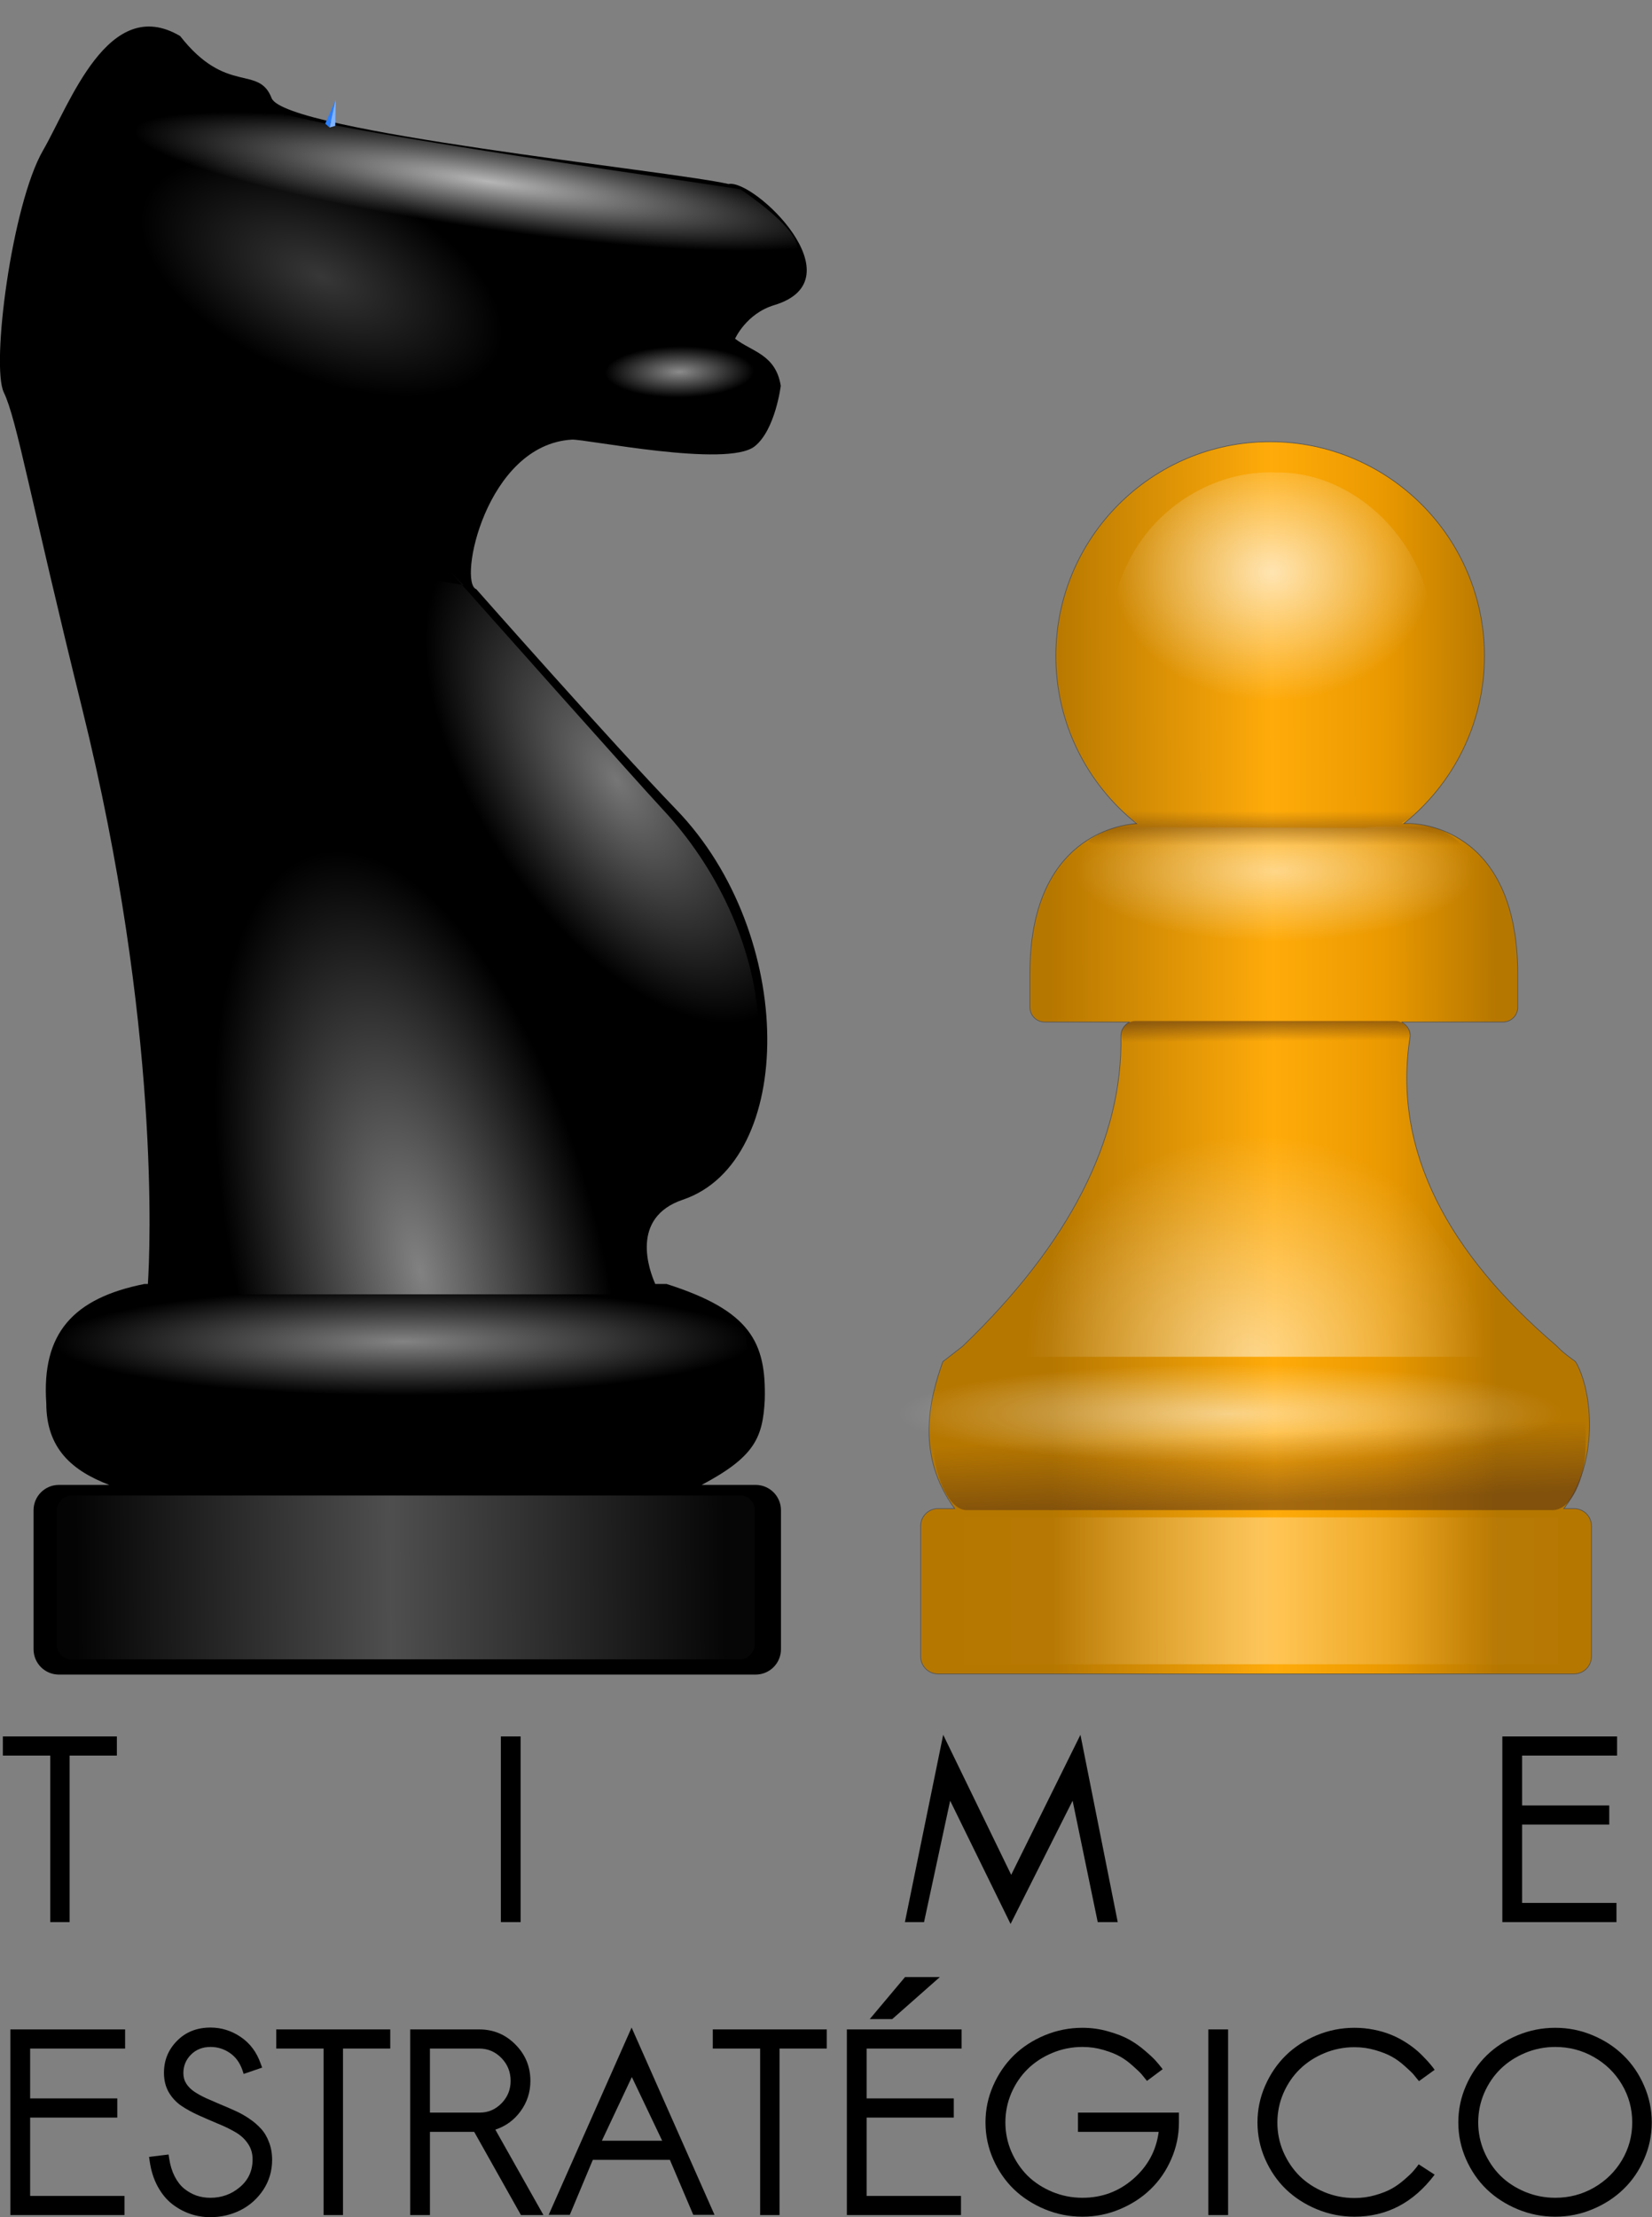 <?xml version="1.0" encoding="UTF-8" standalone="no"?>
<!-- Created with Inkscape (http://www.inkscape.org/) -->
<svg
    xmlns:inkscape="http://www.inkscape.org/namespaces/inkscape"
    xmlns:rdf="http://www.w3.org/1999/02/22-rdf-syntax-ns#"
    xmlns="http://www.w3.org/2000/svg"
    xmlns:sodipodi="http://sodipodi.sourceforge.net/DTD/sodipodi-0.dtd"
    xmlns:cc="http://creativecommons.org/ns#"
    xmlns:xlink="http://www.w3.org/1999/xlink"
    xmlns:dc="http://purl.org/dc/elements/1.1/"
    xmlns:svg="http://www.w3.org/2000/svg"
    xmlns:ns1="http://sozi.baierouge.fr"
    id="svg2"
    sodipodi:docname="TE.svg"
    viewBox="0 0 372.65 500"
    sodipodi:version="0.32"
    version="1.0"
    inkscape:output_extension="org.inkscape.output.svg.inkscape"
    inkscape:version="0.47 r22583"
  >
  <rect x="0" y="0" width="372.65" height="500" fill="#808080" stroke="none"/>
  <sodipodi:namedview
      id="base"
      inkscape:showpageshadow="false"
      inkscape:zoom="0.99190283"
      height="744.094px"
      borderopacity="1.0"
      inkscape:current-layer="svg2"
      inkscape:cx="186.32533"
      inkscape:cy="247"
      inkscape:window-maximized="1"
      showgrid="false"
      width="1052.362px"
      bordercolor="#666666"
      inkscape:window-x="0"
      guidetolerance="10.0"
      objecttolerance="10.0"
      inkscape:window-y="0"
      inkscape:window-width="1366"
      inkscape:pageopacity="0.0"
      inkscape:pageshadow="2"
      pagecolor="#ffffff"
      gridtolerance="10.0"
      inkscape:window-height="711"
      showborder="true"
  />
  <defs
      id="defs4"
    >
    <linearGradient
        id="linearGradient12051-4"
        y2="-536.11"
        gradientUnits="userSpaceOnUse"
        x2="-2067.7"
        gradientTransform="translate(0 .899)"
        y1="-535.63"
        x1="-2199.9"
      >
      <stop
          id="stop5842-0"
          style="stop-color:#b67700"
          offset="0"
      />
      <stop
          id="stop5846-6"
          style="stop-color:#ffab0a"
          offset=".5"
      />
      <stop
          id="stop3521-0"
          style="stop-color:#ea9900"
          offset=".75"
      />
      <stop
          id="stop5844-4"
          style="stop-color:#b67700"
          offset="1"
      />
    </linearGradient
    >
    <linearGradient
        id="linearGradient12048-8"
        y2="-264.4"
        gradientUnits="userSpaceOnUse"
        x2="247.52"
        gradientTransform="matrix(1.026 0 0 .834 1975.1 -137.6)"
        y1="-264.4"
        x1="41.734"
      >
      <stop
          id="stop3183-4"
          style="stop-color:#ffffff;stop-opacity:0"
          offset="0"
      />
      <stop
          id="stop3189-1"
          style="stop-color:#ffffff;stop-opacity:.069"
          offset=".267"
      />
      <stop
          id="stop3185-1"
          style="stop-color:#ffffff;stop-opacity:.866"
          offset=".57"
      />
      <stop
          id="stop3191-0"
          style="stop-color:#ffffff;stop-opacity:.045"
          offset=".856"
      />
      <stop
          id="stop3187-5"
          style="stop-color:#ffffff;stop-opacity:0"
          offset="1"
      />
    </linearGradient
    >
    <radialGradient
        id="radialGradient12045-6"
        xlink:href="#linearGradient4228-1"
        gradientUnits="userSpaceOnUse"
        cy="886.25"
        cx="152.9"
        gradientTransform="matrix(-1.376 -0 -0 1.329 -1928.5 -1605.6)"
        r="66.244"
    />
    <linearGradient
        id="linearGradient4228-1"
      >
      <stop
          id="stop4230-1"
          style="stop-color:#ffffff"
          offset="0"
      />
      <stop
          id="stop3161-9"
          style="stop-color:#ffffff;stop-opacity:0"
          offset=".747"
      />
      <stop
          id="stop4232-2"
          style="stop-color:#ffffff;stop-opacity:0"
          offset="1"
      />
    </linearGradient
    >
    <radialGradient
        id="radialGradient12042-4"
        xlink:href="#linearGradient4228-1"
        gradientUnits="userSpaceOnUse"
        cy="-496"
        cx="-582.55"
        gradientTransform="matrix(-1.222 -4.1309e-7 -1.447e-7 .431 -2844.8 -357.99)"
        r="65.009"
    />
    <radialGradient
        id="radialGradient12039-7"
        xlink:href="#linearGradient4228-1"
        gradientUnits="userSpaceOnUse"
        cy="-2310.2"
        cx="154.65"
        gradientTransform="matrix(-.955 1.0903e-7 0 .771 -1986.3 1120.8)"
        r="66.244"
    />
    <radialGradient
        id="radialGradient12036-0"
        xlink:href="#linearGradient4228-1"
        gradientUnits="userSpaceOnUse"
        cy="25.652"
        cx="154.26"
        gradientTransform="matrix(1.998 -0 3.5245e-7 .296 1838.5 -418.38)"
        r="66.244"
    />
    <linearGradient
        id="linearGradient12033-4"
        y2="-711.89"
        gradientUnits="userSpaceOnUse"
        x2="-443.98"
        gradientTransform="matrix(1 0 0 .538 -1699.4 -196.42)"
        y1="-730.86"
        x1="-443.98"
      >
      <stop
          id="stop5682-8"
          style="stop-color:#502d16;stop-opacity:0"
          offset="0"
      />
      <stop
          id="stop5686-3"
          style="stop-color:#502d16;stop-opacity:.498"
          offset=".5"
      />
      <stop
          id="stop5684-4"
          style="stop-color:#502d16;stop-opacity:0"
          offset="1"
      />
    </linearGradient
    >
    <linearGradient
        id="linearGradient12030-7"
        y2="-791.41"
        xlink:href="#linearGradient3525-1"
        gradientUnits="userSpaceOnUse"
        x2="-738.58"
        gradientTransform="matrix(.905 0 0 .903 -1474.9 309.88)"
        y1="-768.34"
        x1="-737.65"
    />
    <linearGradient
        id="linearGradient3525-1"
      >
      <stop
          id="stop3527-6"
          style="stop-color:#502d16"
          offset="0"
      />
      <stop
          id="stop3529-7"
          style="stop-color:#502d16;stop-opacity:0"
          offset="1"
      />
    </linearGradient
    >
    <linearGradient
        id="linearGradient3344"
        y2="-916.99"
        xlink:href="#linearGradient3525-1"
        gradientUnits="userSpaceOnUse"
        y1="-927.18"
        gradientTransform="matrix(.958 0 0 .551 -1436.9 -15.977)"
        x2="-735.89"
        x1="-736.05"
        inkscape:collect="always"
    />
    <radialGradient
        id="radialGradient12087-8"
        xlink:href="#linearGradient4228-1"
        gradientUnits="userSpaceOnUse"
        cy="-195.18"
        cx="380.8"
        gradientTransform="matrix(2.096 .004 -0.001 .322 -73.79 -370.95)"
        r="66.244"
    />
    <linearGradient
        id="linearGradient12084-9"
        y2="-145.02"
        gradientUnits="userSpaceOnUse"
        x2="333.22"
        gradientTransform="matrix(.829 0 0 .836 592.3 -237.88)"
        y1="-148.75"
        x1="-60.187"
      >
      <stop
          id="stop3183-0"
          style="stop-color:#ffffff;stop-opacity:0"
          offset="0"
      />
      <stop
          id="stop3189-8"
          style="stop-color:#ffffff;stop-opacity:.069"
          offset=".267"
      />
      <stop
          id="stop3185-3"
          style="stop-color:#ffffff;stop-opacity:.866"
          offset=".57"
      />
      <stop
          id="stop3191-7"
          style="stop-color:#ffffff;stop-opacity:.045"
          offset=".856"
      />
      <stop
          id="stop3187-6"
          style="stop-color:#ffffff;stop-opacity:0"
          offset="1"
      />
    </linearGradient
    >
    <radialGradient
        id="radialGradient12081-4"
        xlink:href="#linearGradient4228-1"
        gradientUnits="userSpaceOnUse"
        cy="-764.84"
        cx="-334.3"
        gradientTransform="matrix(1.49 -.215 .029 .197 1219.6 -697.67)"
        r="94.433"
    />
    <radialGradient
        id="radialGradient12078-0"
        xlink:href="#linearGradient10876-7"
        gradientUnits="userSpaceOnUse"
        cy="-702.5"
        cx="-395.67"
        gradientTransform="matrix(.879 .005 .009 .302 996.72 -505.86)"
        r="25.15"
    />
    <linearGradient
        id="linearGradient10876-7"
      >
      <stop
          id="stop10878-9"
          style="stop-color:#ffffff"
          offset="0"
      />
      <stop
          id="stop10880-4"
          style="stop-color:#ffffff;stop-opacity:0"
          offset="1"
      />
    </linearGradient
    >
    <radialGradient
        id="radialGradient12075-6"
        xlink:href="#linearGradient4228-1"
        gradientUnits="userSpaceOnUse"
        cy="-467.07"
        cx="-310.31"
        gradientTransform="matrix(.518 -1.923 .797 .303 1252.5 -908.28)"
        r="85.877"
    />
    <radialGradient
        id="radialGradient12072-1"
        xlink:href="#linearGradient10876-7"
        gradientUnits="userSpaceOnUse"
        cy="-695.49"
        cx="-388.36"
        gradientTransform="matrix(2.128 -.766 .192 1.183 1708.8 -222.96)"
        r="25.15"
    />
    <radialGradient
        id="radialGradient3415"
        gradientUnits="userSpaceOnUse"
        xlink:href="#linearGradient10876-7"
        cx="-388.36"
        cy="-695.49"
        r="25.15"
        gradientTransform="matrix(2.062 -2.466 .927 1.464 2106.8 -538.41)"
        inkscape:collect="always"
    />
  </defs
  >
  <g
      id="text3279"
      style="fill:#000000"
      transform="matrix(2.393 0 0 2.393 -583.83 337.51)"
    >
    <path
        id="path3339"
        d="m254.99 22.593v1.805h-4.453v15.691h-1.828v-15.691h-4.465v-1.805h10.746"
    />
    <path
        id="path3341"
        d="m293.05 40.089h-1.863v-17.496h1.863v17.496"
    />
    <path
        id="path3343"
        d="m331.08 40.089h-1.805l3.609-17.648 6.41 13.195 6.527-13.195 3.516 17.648h-1.887l-2.367-11.438-5.848 11.613-5.695-11.613-2.461 11.438"
    />
    <path
        id="path3345"
        d="m395.67 29.097v1.805h-8.215v7.383h8.895v1.805h-10.758v-17.496h10.816v1.805h-8.953v4.699h8.215"
    />
  </g
  >
  <g
      id="text3279-2"
      style="fill:#000000"
      transform="matrix(2.393 0 0 2.393 -583.83 337.51)"
    >
    <path
        id="path3316"
        d="m255.03 56.706v1.805h-8.215v7.383h8.895v1.805h-10.758v-17.496h10.816v1.805h-8.953v4.699h8.215"
    />
    <path
        id="path3318"
        d="m268.69 53.8-1.746 0.598-0.129-0.387c-0.25-0.703-0.648-1.238-1.195-1.605-0.547-0.367-1.145-0.551-1.793-0.551-0.758 0-1.375 0.242-1.852 0.727-0.477 0.477-0.715 1.059-0.715 1.746 0 0.367 0.094 0.699 0.281 0.996 0.195 0.297 0.453 0.551 0.773 0.762 0.32 0.211 0.691 0.414 1.113 0.609 0.422 0.188 0.863 0.379 1.324 0.574 0.461 0.188 0.922 0.387 1.383 0.598 0.461 0.203 0.902 0.449 1.324 0.738 0.422 0.281 0.793 0.598 1.113 0.949 0.32 0.344 0.574 0.77 0.762 1.277 0.195 0.5 0.293 1.055 0.293 1.664-0 1.039-0.277 1.98-0.832 2.824-0.555 0.836-1.273 1.477-2.156 1.922-0.883 0.438-1.828 0.656-2.836 0.656-0.664 0-1.301-0.105-1.91-0.316-0.609-0.211-1.18-0.523-1.711-0.938-0.523-0.414-0.973-0.965-1.348-1.652-0.375-0.695-0.625-1.488-0.75-2.379l-0.059-0.398 1.84-0.223 0.059 0.375c0.094 0.633 0.266 1.195 0.516 1.688 0.25 0.484 0.551 0.871 0.902 1.16 0.352 0.281 0.734 0.496 1.148 0.645 0.414 0.141 0.852 0.211 1.312 0.211 1.07 0 2-0.336 2.789-1.008 0.797-0.672 1.195-1.543 1.195-2.613-0-0.578-0.156-1.086-0.469-1.523-0.305-0.437-0.703-0.793-1.195-1.066-0.484-0.281-1.027-0.543-1.629-0.785-0.594-0.25-1.188-0.508-1.781-0.773-0.594-0.266-1.137-0.562-1.629-0.891-0.484-0.328-0.883-0.754-1.195-1.277-0.305-0.531-0.457-1.145-0.457-1.84 0-1.18 0.41-2.184 1.23-3.012 0.82-0.836 1.875-1.254 3.164-1.254 1.023 0 1.973 0.297 2.848 0.891 0.875 0.594 1.5 1.43 1.875 2.508l0.141 0.375"
    />
    <path
        id="path3320"
        d="m280.76 50.202v1.805h-4.453v15.691h-1.828v-15.691h-4.465v-1.805h10.746"
    />
    <path
        id="path3322"
        d="m282.64 67.698v-17.496h6.504c1.344 0 2.484 0.477 3.422 1.43 0.937 0.945 1.406 2.086 1.406 3.422-0 1.062-0.309 2.016-0.926 2.859-0.609 0.836-1.402 1.414-2.379 1.734l4.535 8.051h-2.121l-4.406-7.84h-4.172v7.84h-1.863m1.863-9.656h4.699c0.789 0 1.469-0.289 2.039-0.867 0.578-0.586 0.867-1.293 0.867-2.121-0-0.844-0.289-1.562-0.867-2.156-0.578-0.594-1.277-0.891-2.098-0.891h-4.641v6.035"
    />
    <path
        id="path3324"
        d="m300.71 60.69h5.684l-2.859-6-2.824 6m-0.855 1.805-2.168 5.18h-1.992l7.816-17.648 7.816 17.648h-2.004l-2.203-5.18h-7.266"
    />
    <path
        id="path3326"
        d="m321.91 50.202v1.805h-4.453v15.691h-1.828v-15.691h-4.465v-1.805h10.746"
    />
    <path
        id="path3328"
        d="m332.57 45.268-4.488 3.961h-2.121l3.328-3.961h3.281m1.312 11.438v1.805h-8.215v7.383h8.895v1.805h-10.758v-17.496h10.816v1.805h-8.953v4.699h8.215"
    />
    <path
        id="path3330"
        d="m353.57 53.952-1.477 1.102c-0.211-0.266-0.383-0.477-0.516-0.633-0.133-0.156-0.406-0.418-0.82-0.785-0.406-0.367-0.809-0.66-1.207-0.879-0.398-0.227-0.918-0.434-1.559-0.621-0.633-0.187-1.293-0.281-1.98-0.281-0.992 0-1.938 0.188-2.836 0.562-0.898 0.375-1.672 0.879-2.32 1.512-0.648 0.633-1.164 1.391-1.547 2.273-0.375 0.875-0.562 1.797-0.562 2.766 0 0.961 0.188 1.879 0.562 2.754 0.383 0.875 0.895 1.633 1.535 2.273 0.648 0.633 1.422 1.137 2.32 1.512 0.906 0.375 1.855 0.562 2.848 0.562 1.836 0 3.434-0.594 4.793-1.781 1.367-1.195 2.164-2.672 2.391-4.43h-7.606v-1.816h9.516v0.926c-0 1.211-0.242 2.367-0.727 3.469-0.477 1.094-1.125 2.035-1.945 2.824-0.813 0.789-1.781 1.418-2.906 1.887-1.117 0.469-2.289 0.703-3.516 0.703-1.234 0-2.418-0.234-3.551-0.703-1.125-0.469-2.098-1.098-2.918-1.887-0.812-0.789-1.461-1.73-1.945-2.824-0.484-1.102-0.727-2.258-0.727-3.469 0-1.211 0.242-2.367 0.727-3.469 0.484-1.101 1.133-2.051 1.945-2.848 0.82-0.797 1.793-1.43 2.918-1.898 1.133-0.469 2.316-0.703 3.551-0.703 0.852 0 1.676 0.117 2.473 0.352 0.797 0.227 1.449 0.484 1.957 0.773 0.516 0.289 1.012 0.641 1.488 1.055 0.484 0.414 0.82 0.73 1.008 0.949 0.195 0.219 0.383 0.445 0.562 0.68 0.031 0.047 0.055 0.078 0.07 0.094"
    />
    <path
        id="path3332"
        d="m359.74 67.698h-1.863v-17.496h1.863v17.496"
    />
    <path
        id="path3334"
        d="m377.71 62.917 1.5 0.973c-1.992 2.641-4.512 3.961-7.559 3.961-1.234 0-2.418-0.234-3.551-0.703-1.125-0.469-2.098-1.098-2.918-1.887-0.812-0.789-1.461-1.73-1.945-2.824-0.484-1.102-0.727-2.258-0.727-3.469 0-1.211 0.242-2.367 0.727-3.469 0.484-1.101 1.133-2.051 1.945-2.848 0.82-0.797 1.793-1.43 2.918-1.898 1.133-0.469 2.316-0.703 3.551-0.703 0.625 0 1.23 0.059 1.816 0.176 0.586 0.117 1.102 0.266 1.547 0.445 0.445 0.172 0.879 0.387 1.301 0.645 0.422 0.258 0.773 0.504 1.055 0.738 0.281 0.227 0.559 0.484 0.832 0.773 0.273 0.281 0.477 0.504 0.609 0.668 0.133 0.156 0.266 0.328 0.398 0.516l-1.477 1.066c-0.211-0.266-0.383-0.477-0.516-0.633-0.133-0.156-0.406-0.418-0.82-0.785-0.406-0.367-0.809-0.66-1.207-0.879-0.398-0.227-0.918-0.434-1.559-0.621-0.633-0.187-1.293-0.281-1.98-0.281-0.992 0-1.938 0.188-2.836 0.562-0.898 0.375-1.672 0.879-2.32 1.512-0.648 0.633-1.164 1.391-1.547 2.273-0.375 0.875-0.562 1.797-0.562 2.766 0 0.961 0.188 1.879 0.562 2.754 0.383 0.875 0.895 1.633 1.535 2.273 0.648 0.633 1.422 1.137 2.32 1.512 0.906 0.375 1.855 0.562 2.848 0.562 0.68 0 1.332-0.09 1.957-0.27 0.633-0.18 1.156-0.387 1.57-0.621 0.414-0.234 0.812-0.52 1.195-0.855 0.391-0.336 0.668-0.602 0.832-0.797 0.172-0.195 0.34-0.406 0.504-0.633"
    />
    <path
        id="path3336"
        d="m398.95 55.499c0.484 1.102 0.727 2.258 0.727 3.469-0 1.211-0.242 2.367-0.727 3.469-0.477 1.094-1.125 2.035-1.945 2.824-0.813 0.789-1.781 1.418-2.906 1.887-1.117 0.469-2.289 0.703-3.516 0.703-1.234 0-2.418-0.234-3.551-0.703-1.125-0.469-2.098-1.098-2.918-1.887-0.812-0.789-1.461-1.73-1.945-2.824-0.484-1.102-0.727-2.258-0.727-3.469 0-1.211 0.242-2.367 0.727-3.469 0.484-1.101 1.133-2.051 1.945-2.848 0.82-0.797 1.793-1.43 2.918-1.898 1.133-0.469 2.316-0.703 3.551-0.703 1.227 0 2.398 0.234 3.516 0.703 1.125 0.469 2.094 1.102 2.906 1.898 0.82 0.797 1.469 1.746 1.945 2.848m-15.633 3.469c0 0.961 0.188 1.879 0.562 2.754 0.383 0.875 0.895 1.633 1.535 2.273 0.648 0.633 1.422 1.137 2.32 1.512 0.906 0.375 1.855 0.562 2.848 0.562 1.312 0 2.523-0.316 3.633-0.949 1.117-0.641 2-1.504 2.648-2.59 0.648-1.094 0.973-2.281 0.973-3.562-0-1.289-0.324-2.481-0.973-3.574-0.648-1.094-1.531-1.957-2.648-2.59-1.109-0.633-2.32-0.949-3.633-0.949-0.992 0-1.938 0.188-2.836 0.562-0.898 0.375-1.672 0.879-2.32 1.512-0.648 0.633-1.164 1.391-1.547 2.273-0.375 0.875-0.562 1.797-0.562 2.766"
    />
  </g
  >
  <g
      id="g12057"
      transform="matrix(.76 0 0 .76 1908.8 630.99)"
    >
    <path
        id="path5642"
        style="color:#000000;stroke:#525252;stroke-width:.199;fill:url(#linearGradient12051-4)"
        d="m-2134.6-699.19c35.119 0 63.625 28.475 63.625 63.594 0 20.096-9.341 38.026-23.906 49.688h1.406c1.43 0 32.208 0.106 32.375 44.406v10.125c0 2.431-1.944 4.375-4.375 4.375h-30.125c1.548 0.823 2.594 2.326 2.594 4.094-5.497 34.111 11.495 64.684 43.358 91.929 1.445 1.451 1.698 1.82 5.705 4.758 5.294 9.02 6.844 30.317-3.469 43.594h3c2.873 0 5.188 2.315 5.188 5.188v38.688c0 2.873-2.315 5.188-5.188 5.188h-188.72c-2.873 0-5.188-2.315-5.188-5.188v-38.688c0-2.873 2.315-5.188 5.188-5.188h4.906c-11.274-15.493-7.844-31.539-3.5-43.594l5.852-4.544c31.787-30.498 47.612-61.645 46.992-92.143 0-1.768 1.045-3.271 2.594-4.094h-25.219c-2.431 0-4.375-1.944-4.375-4.375v-10.125c0-40.465 26.798-44.072 31.656-44.375-14.596-11.661-23.969-29.598-23.969-49.719 0-35.119 28.475-63.594 63.594-63.594z"
    />
    <rect
        id="rect5644"
        style="opacity:.376;color:#000000;fill:url(#linearGradient12048-8)"
        ry="0"
        transform="scale(-1,1)"
        width="180.08"
        y="-380.01"
        x="2049.1"
        height="43.577"
    />
    <path
        id="path5646"
        style="opacity:.515;color:#000000;fill:url(#radialGradient12045-6)"
        d="m-2098.3-515.68-74.444-5.651c3.139 40.593-56.713 90.202-57.22 93.667h177.65c-49.148-45.374-55.498-82.539-45.989-88.016z"
    />
    <path
        id="path5648"
        style="opacity:.515;color:#000000;fill:url(#radialGradient12042-4)"
        d="m-2106.7-584.6-67.783-0.187c-2.671 0-23.424 5.581-23.424 19.842s7.899 23.214 22.16 23.214l83.049 0.211c14.261 0 27.047-9.951 24.478-23.424-3.37-17.677-23.797-21.341-38.48-19.655z"
    />
    <path
        id="path5650"
        style="opacity:.685;color:#000000;fill:url(#radialGradient12039-7)"
        d="m-2132.9-690.06c28.82-0.398 52.662 30.528 44.906 58.312-5.546 26.082-36.404 43.35-61.5 33.781-25.544-8.145-39.853-40.702-27.5-64.781 7.64-16.628 25.68-28.099 44.094-27.312z"
    />
    <rect
        id="rect5652"
        style="opacity:.515;color:#000000;fill:url(#radialGradient12036-0)"
        ry="27.061"
        transform="scale(-1,1)"
        width="209.65"
        y="-437.84"
        x="2041.9"
        height="54.121"
    />
    <path
        id="path10859"
        style="opacity:.678;color:#000000;fill:url(#linearGradient12033-4)"
        d="m-2158.8-593.76c-8.908 0-16.781 0.068-21.875 1.794 1.889 1.724 4.09 4.373 6.562 5.855-3.076 0.932-8.442 0.771-14.564 5.535 4.717 2.31 19.288 3.222 29.877 3.222h47.844c8.775 0 29.206 0.857 34.307-0.825-6.526-8.636-16.241-7.266-18.941-7.847 3.515-1.819 4.473-3.643 6.94-5.928-4.92-2.092-12.329-1.806-22.306-1.806h-47.844z"
    />
    <rect
        id="rect11913"
        style="opacity:.515;color:#000000;fill:url(#linearGradient12030-7)"
        rx="9.825"
        ry="19.561"
        height="44.43"
        width="193.55"
        y="-426.6"
        x="-2234.5"
    />
    <rect
        id="rect12053"
        style="opacity:.515;color:#000000;fill:url(#linearGradient3344)"
        rx="4.3"
        ry="8.319"
        height="8.319"
        width="85.735"
        y="-527.31"
        x="-2178.8"
    />
  </g
  >
  <g
      id="g12090"
      transform="matrix(-.76 0 0 .76 641.64 631.06)"
    >
    <path
        id="path9801"
        style="fill-rule:evenodd;fill:#000000"
        d="m790.8-819.65c-13.769 17.61-23.281 8.443-27.156 18.422-3.876 9.979-118.18 21.493-135.62 25.485-7.541-1.553-38.742 28.356-13.562 35.938 8.318 2.505 11.625 9.969 11.625 9.969-5.023 3.882-12.061 4.646-13.562 13.969 0-0 1.605 13.102 7.75 17.969 8.143 6.449 50.352-2.23 54.25-2 25.577 1.508 33.836 42.506 28.375 44.375 0-0-40.249 45.59-59.375 65.406-35.887 37.181-35.456 104.42-1.938 115.75 15.768 5.329 9.968 20.999 8.188 25h-3.344c-24.826 7.903-29.625 17.184-29.156 34.406 0.594 11.259 3.004 16.876 18.719 25.219h-16c-4.173 0-7.531 3.358-7.531 7.531v41.219c0 4.173 3.358 7.531 7.531 7.531h206.78c4.173 0 7.531-3.358 7.531-7.531v-41.219c0-4.173-3.358-7.531-7.531-7.531h-14.938c10.961-4.189 18.688-10.73 18.688-24.219 1.437-20.71-7.916-31.18-29.156-35.406h-1c-0.619-9.707-3.785-76.608 19.5-170.69 15.324-61.916 19.374-85.829 23.25-93.812 3.876-7.983-2.393-55.885-11.625-71.844-7.955-13.752-19.372-46.516-40.688-33.938z"
    />
    <rect
        id="rect10827"
        style="opacity:.515;color:#000000;fill:url(#radialGradient12087-8)"
        ry="16.715"
        height="33.43"
        width="204.51"
        y="-446.31"
        x="622.48"
    />
    <rect
        id="rect10833"
        style="opacity:.356;color:#000000;fill:url(#linearGradient12084-9)"
        ry="4.255"
        height="48.614"
        width="207.12"
        y="-386.6"
        x="620.26"
    />
    <path
        id="path10858"
        style="opacity:.712;fill-rule:evenodd;fill:url(#radialGradient12081-4)"
        d="m624.35-774.08s-13.609 9.003-16.286 15.28c-3.346 7.847 10.875 8.673 13.384 14.867 2.51 6.195 7.11-4.543 40.989-3.717 33.879 0.826 102.89-0.413 113.77-11.151 10.875-10.738 37.643-26.844 26.35-38.821s-28.701-5.034-38.061-0.413c-12.548 6.195-140.98 23.54-140.14 23.953z"
    />
    <path
        id="path10874"
        style="opacity:.546;fill-rule:evenodd;fill:url(#radialGradient12078-0)"
        d="m629.31-730.9s-14.565 4.024-10.446 14.876c4.119 10.852 16.884 13.289 26.348 10.985 9.464-2.304 44.431-13.207 40.122-18.85-4.31-5.643-59.651-7.562-56.024-7.011z"
    />
    <path
        id="path11853"
        style="opacity:.508;color:#000000;fill:url(#radialGradient12075-6)"
        d="m702.69-612.71c-2.463-24.363 91.276-42.138 115.72-0.749-31.115 107.94-31.604 127.57-28.916 167.17h-139.45c-21.71-102.54 68.62-148.09 52.65-166.42z"
    />
    <path
        id="path11865"
        style="opacity:.217;fill-rule:evenodd;fill:url(#radialGradient12072-1)"
        d="m711.03-792.77s-29.201 13.516-20.943 49.967c8.258 36.45 33.85 44.637 52.825 36.897 18.975-7.74 89.079-44.362 80.438-63.316-8.64-18.954-119.59-25.398-112.32-23.548z"
    />
    <path
        id="path20498"
        style="opacity:.464;fill-rule:evenodd;fill:url(#radialGradient3415)"
        d="m741.96-662.81-34.812 6c-5.998 6.746-51.24 57.636-59.5 66.531-15.975 17.038-27.08 40.156-28.551 63.364 23.205 13.87 47.781 5.759 60.801-11.177 14.987-19.495 60.518-90.707 62.062-124.72zm-34.812 6c0.401-0.451 3.531-3.969 3.531-3.969l-4.062 4.062 0.531-0.094z"
    />
  </g
  >
  <g
      id="g3963"
      transform="matrix(1.178 0 0 1.178 -13.027 -5.106)"
    >
    <path
        id="path3105"
        sodipodi:nodetypes="cccc"
        style="fill:#2a7fff"
        d="m75.341 23.423-1.157 5.321-0.846-0.73 2.004-4.591z"
    />
    <path
        id="path3109"
        sodipodi:nodetypes="cccc"
        style="fill:#80b3ff"
        d="m75.341 23.423-1.157 5.321 1.073-0.313 0.084-5.008z"
    />
  </g
  >
</svg
>
